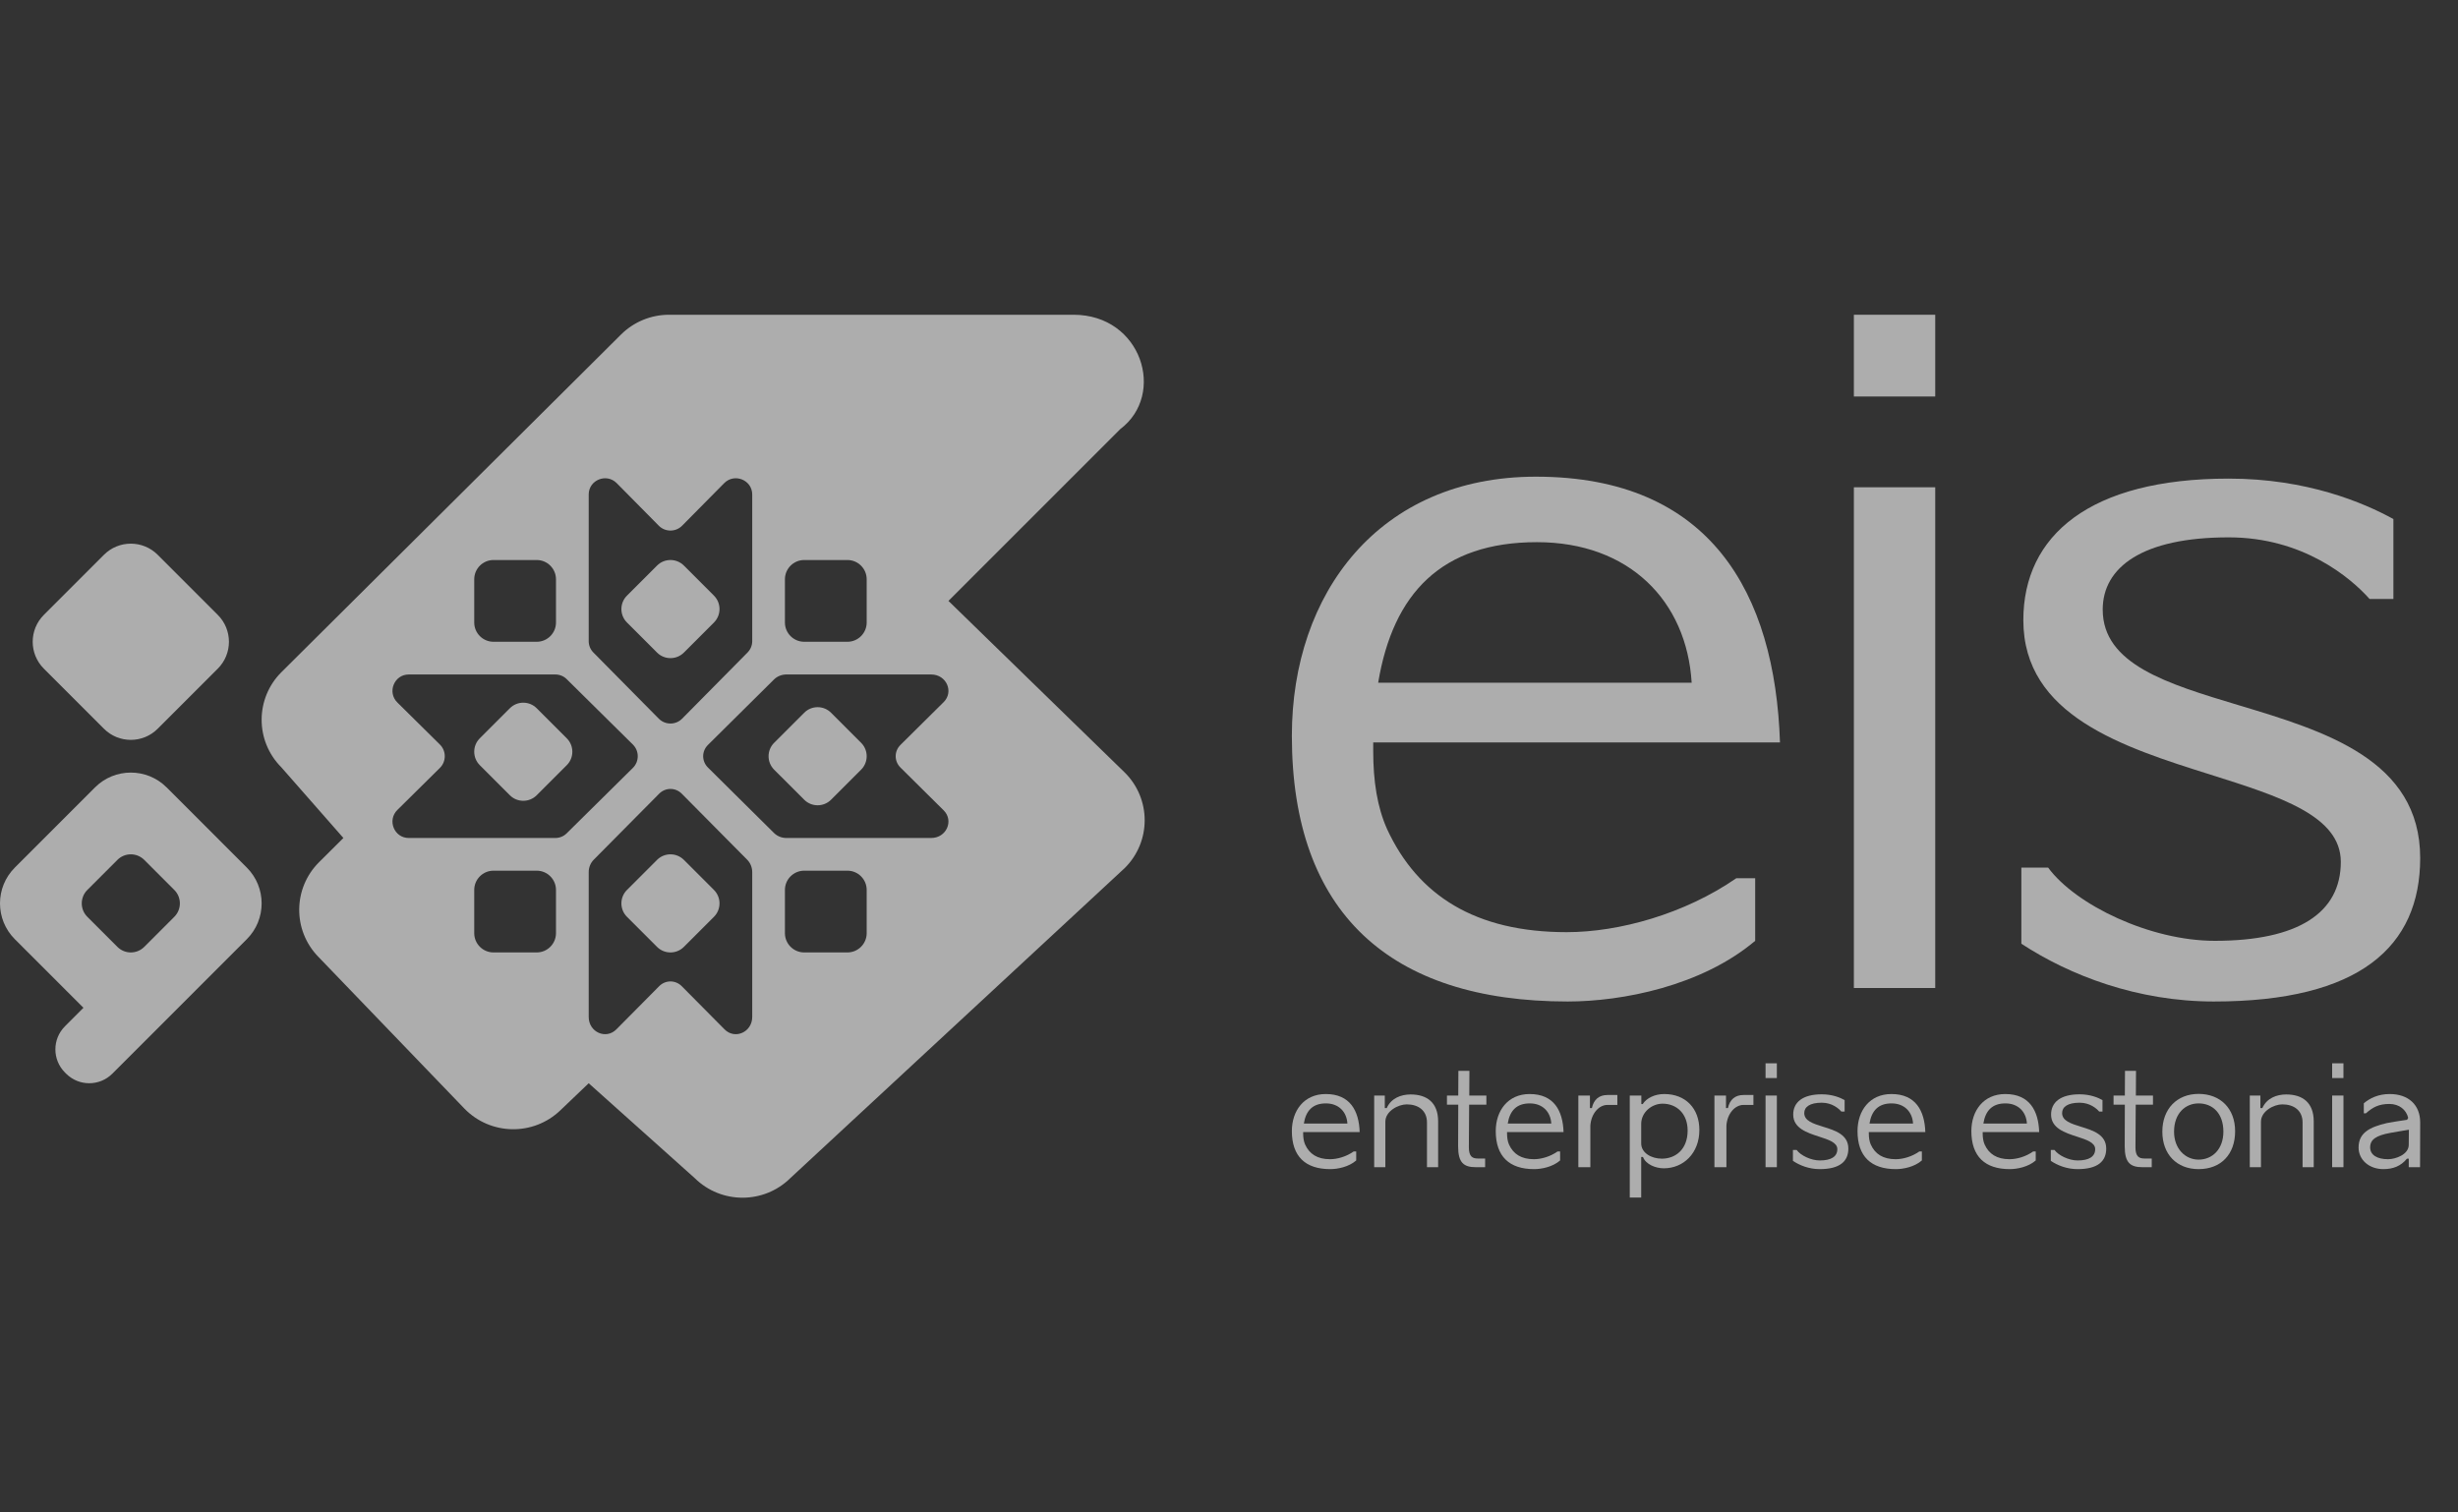 <?xml version="1.0" encoding="UTF-8"?> <svg xmlns="http://www.w3.org/2000/svg" width="195" height="120" viewBox="0 0 195 120" fill="none"><rect x="0" y="0" width="195" height="120" fill="#333333" stroke="none"/><g opacity="0.6"><path d="M147.073 78.39H153.527V38.661H147.073V78.39Z" fill="white"></path><path d="M147.073 24.973V31.459H153.527V24.973H147.073Z" fill="white"></path><path fill-rule="evenodd" clip-rule="evenodd" d="M121.848 37.82C109.413 37.82 102.487 47.065 102.487 58.373C102.487 72.431 110.278 79.46 124.367 79.46C128.696 79.46 134.993 78.237 139.243 74.646V69.68H137.747C133.654 72.507 128.46 73.959 124.288 73.959C117.047 73.959 112.482 71.055 110.042 65.784C109.256 64.026 108.941 61.964 108.941 59.595V58.907H141.211C140.817 47.065 135.701 37.82 121.848 37.82ZM134.205 54.17H109.334C110.515 47.065 114.371 43.016 121.927 43.016C129.247 43.016 133.812 47.676 134.205 54.17Z" fill="white"></path><path d="M160.36 74.876V68.84H162.485C164.689 71.819 170.592 74.646 175.708 74.646C182.319 74.646 185.704 72.43 185.704 68.381C185.704 64.72 180.834 63.185 175.377 61.465C168.424 59.274 160.517 56.782 160.517 49.204C160.517 42.481 165.79 37.973 176.81 37.973C183.027 37.973 187.514 39.883 189.875 41.182V47.523H187.986C186.49 45.843 182.713 42.634 176.81 42.634C169.962 42.634 166.814 45.002 166.814 48.364C166.814 52.71 171.947 54.253 177.579 55.946C184.422 58.003 192 60.281 192 68.076C192 75.105 187.199 79.46 175.629 79.46C169.568 79.46 164.216 77.397 160.36 74.876Z" fill="white"></path><path fill-rule="evenodd" clip-rule="evenodd" d="M105.176 86.802C103.449 86.802 102.487 88.125 102.487 89.743C102.487 91.755 103.569 92.76 105.526 92.76C106.127 92.76 107.002 92.586 107.592 92.072V91.361H107.385C106.816 91.766 106.095 91.973 105.515 91.973C104.509 91.973 103.875 91.558 103.536 90.803C103.427 90.552 103.383 90.257 103.383 89.918V89.82H107.866C107.811 88.125 107.1 86.802 105.176 86.802ZM106.893 89.142H103.438C103.602 88.125 104.137 87.545 105.187 87.545C106.204 87.545 106.838 88.212 106.893 89.142Z" fill="white"></path><path d="M109.018 92.607V86.922H109.86V87.917H110.013C110.363 87.13 111.15 86.835 111.905 86.835C113.195 86.835 114.091 87.469 114.091 88.978V92.607H113.206V89.054C113.206 88.114 112.528 87.622 111.599 87.622C110.931 87.622 109.904 88.158 109.904 88.999V92.607H109.018Z" fill="white"></path><path d="M114.791 86.922V87.644H115.688L115.677 90.957C115.677 92.246 116.114 92.607 117.087 92.607H117.819V91.918H117.251C116.824 91.918 116.529 91.776 116.529 91.033L116.551 87.644H117.918V86.922H116.562L116.573 84.965H115.698L115.688 86.922H114.791Z" fill="white"></path><path fill-rule="evenodd" clip-rule="evenodd" d="M118.662 89.743C118.662 88.125 119.624 86.802 121.351 86.802C123.276 86.802 123.986 88.125 124.041 89.82H119.558V89.918C119.558 90.257 119.602 90.552 119.711 90.803C120.05 91.558 120.684 91.973 121.69 91.973C122.27 91.973 122.991 91.766 123.56 91.361H123.768V92.072C123.177 92.586 122.302 92.76 121.701 92.76C119.744 92.76 118.662 91.755 118.662 89.743ZM119.613 89.142H123.068C123.013 88.212 122.379 87.545 121.362 87.545C120.313 87.545 119.777 88.125 119.613 89.142Z" fill="white"></path><path d="M127.522 87.666H128.309V86.879H127.522C126.866 86.879 126.44 87.228 126.287 87.917H126.134V86.922H125.215V92.607H126.167V89.305C126.232 88.354 126.844 87.666 127.522 87.666Z" fill="white"></path><path fill-rule="evenodd" clip-rule="evenodd" d="M129.294 95.013V86.922H130.212V87.6H130.321C130.617 87.13 131.273 86.802 132.027 86.802C133.722 86.802 134.815 87.939 134.815 89.655C134.815 91.503 133.547 92.695 131.994 92.695C131.371 92.695 130.573 92.4 130.343 91.798H130.201V95.013H129.294ZM130.201 90.716C130.201 91.47 130.999 91.93 131.841 91.93C132.924 91.93 133.885 91.197 133.885 89.699C133.885 88.344 133 87.567 131.896 87.567C131.043 87.567 130.201 88.245 130.201 89.174V90.716Z" fill="white"></path><path d="M138.317 87.666H139.104V86.879H138.317C137.661 86.879 137.234 87.228 137.081 87.917H136.928V86.922H136.01V92.607H136.961V89.305C137.027 88.354 137.639 87.666 138.317 87.666Z" fill="white"></path><path d="M140.963 92.607H140.066V86.922H140.963V92.607Z" fill="white"></path><path d="M140.066 85.533V84.364H140.962V85.533H140.066Z" fill="white"></path><path d="M142.239 91.241V92.104C142.775 92.465 143.518 92.76 144.36 92.76C145.968 92.76 146.634 92.137 146.634 91.131C146.634 90.016 145.582 89.69 144.631 89.396C143.849 89.153 143.136 88.933 143.136 88.311C143.136 87.829 143.573 87.49 144.524 87.49C145.344 87.49 145.869 87.95 146.077 88.19H146.339V87.283C146.011 87.097 145.388 86.824 144.524 86.824C142.994 86.824 142.261 87.469 142.261 88.431C142.261 89.515 143.359 89.872 144.325 90.185C145.084 90.431 145.76 90.651 145.76 91.175C145.76 91.755 145.29 92.072 144.371 92.072C143.661 92.072 142.841 91.667 142.534 91.241H142.239Z" fill="white"></path><path fill-rule="evenodd" clip-rule="evenodd" d="M150.051 86.802C151.975 86.802 152.686 88.125 152.741 89.82H148.258V89.918C148.258 90.257 148.302 90.552 148.411 90.803C148.75 91.558 149.384 91.973 150.39 91.973C150.97 91.973 151.691 91.766 152.26 91.361H152.467V92.072C151.877 92.586 151.002 92.76 150.401 92.76C148.444 92.76 147.362 91.755 147.362 89.743C147.362 88.125 148.324 86.802 150.051 86.802ZM148.313 89.142H151.768C151.713 88.212 151.079 87.545 150.062 87.545C149.013 87.545 148.477 88.125 148.313 89.142Z" fill="white"></path><path fill-rule="evenodd" clip-rule="evenodd" d="M161.774 89.82C161.719 88.125 161.008 86.802 159.084 86.802C157.357 86.802 156.394 88.125 156.394 89.743C156.394 91.755 157.477 92.76 159.434 92.76C160.035 92.76 160.91 92.586 161.5 92.072V91.361H161.292C160.724 91.766 160.002 91.973 159.423 91.973C158.417 91.973 157.783 91.558 157.444 90.803C157.335 90.552 157.291 90.257 157.291 89.918V89.82H161.774ZM160.8 89.142H157.346C157.51 88.125 158.045 87.545 159.095 87.545C160.112 87.545 160.746 88.212 160.8 89.142Z" fill="white"></path><path d="M162.696 92.104V91.241H162.991C163.298 91.667 164.118 92.072 164.828 92.072C165.747 92.072 166.217 91.755 166.217 91.175C166.217 90.651 165.54 90.431 164.782 90.185C163.817 89.872 162.718 89.515 162.718 88.431C162.718 87.469 163.451 86.824 164.981 86.824C165.845 86.824 166.468 87.097 166.796 87.283V88.19H166.534C166.326 87.95 165.801 87.49 164.981 87.49C164.03 87.49 163.593 87.829 163.593 88.311C163.593 88.933 164.306 89.153 165.088 89.396C166.039 89.69 167.092 90.016 167.092 91.131C167.092 92.137 166.424 92.76 164.817 92.76C163.975 92.76 163.232 92.465 162.696 92.104Z" fill="white"></path><path d="M167.674 86.922V87.644H168.57L168.56 90.957C168.56 92.246 168.997 92.607 169.97 92.607H170.703V91.918H170.134C169.708 91.918 169.412 91.776 169.412 91.033L169.434 87.644H170.801V86.922H169.445L169.456 84.965H168.582L168.57 86.922H167.674Z" fill="white"></path><path fill-rule="evenodd" clip-rule="evenodd" d="M171.545 89.787C171.545 87.983 172.704 86.791 174.42 86.791C176.148 86.791 177.318 87.95 177.318 89.754C177.318 91.591 176.191 92.76 174.42 92.76C172.682 92.76 171.545 91.579 171.545 89.787ZM172.474 89.787C172.474 91.153 173.371 92.006 174.42 92.006C175.524 92.006 176.388 91.164 176.388 89.787C176.388 88.332 175.535 87.545 174.42 87.545C173.371 87.545 172.474 88.332 172.474 89.787Z" fill="white"></path><path d="M178.482 86.922V92.607H179.368V88.999C179.368 88.158 180.395 87.622 181.062 87.622C181.991 87.622 182.67 88.114 182.67 89.054V92.607H183.555V88.978C183.555 87.469 182.659 86.835 181.368 86.835C180.614 86.835 179.827 87.13 179.477 87.917H179.324V86.922H178.482Z" fill="white"></path><path d="M185.913 92.607H185.016V86.922H185.913V92.607Z" fill="white"></path><path d="M185.016 85.533V84.364H185.912V85.533H185.016Z" fill="white"></path><path fill-rule="evenodd" clip-rule="evenodd" d="M189.343 89.109C187.999 89.426 187.113 89.874 187.113 91.044C187.113 92.028 187.955 92.76 189.081 92.76C189.846 92.76 190.469 92.52 190.95 91.93H191.093V92.607H191.989C191.989 91.98 191.992 91.41 191.995 90.838V90.831C191.997 90.26 192 89.687 192 89.054C192 87.676 191.082 86.802 189.584 86.802C188.665 86.802 188.02 87.13 187.528 87.534V88.332H187.692C188.239 87.852 188.709 87.589 189.562 87.589C190.338 87.589 190.896 88.048 191.049 88.694L190.961 88.846C190.568 88.901 189.726 89.032 189.343 89.109ZM191.103 89.634L191.093 90.825C191.093 91.602 190.054 91.973 189.452 91.973C188.611 91.973 188.031 91.656 188.031 91.033C188.031 90.41 188.501 90.093 189.627 89.885C189.796 89.848 190.096 89.799 190.412 89.749C190.65 89.711 190.897 89.671 191.103 89.634Z" fill="white"></path><path d="M42.579 56.194C41.99 55.605 41.036 55.605 40.448 56.194L38.063 58.579C37.474 59.167 37.474 60.121 38.063 60.71L40.448 63.095C41.036 63.683 41.99 63.683 42.579 63.095L44.964 60.71C45.553 60.121 45.553 59.167 44.964 58.579L42.579 56.194Z" fill="white"></path><path d="M52.124 44.874C52.712 44.285 53.666 44.285 54.255 44.874L56.64 47.259C57.228 47.847 57.228 48.801 56.64 49.39L54.255 51.775C53.666 52.364 52.712 52.364 52.124 51.775L49.739 49.39C49.15 48.801 49.15 47.847 49.739 47.259L52.124 44.874Z" fill="white"></path><path d="M65.93 56.55C65.342 55.961 64.388 55.961 63.8 56.55L61.414 58.935C60.826 59.523 60.826 60.477 61.414 61.066L63.8 63.451C64.388 64.039 65.342 64.039 65.93 63.451L68.315 61.066C68.904 60.477 68.904 59.523 68.315 58.935L65.93 56.55Z" fill="white"></path><path d="M54.255 68.225C53.666 67.637 52.712 67.637 52.124 68.225L49.739 70.61C49.15 71.199 49.15 72.153 49.739 72.741L52.124 75.126C52.712 75.715 53.666 75.715 54.255 75.126L56.64 72.741C57.228 72.153 57.228 71.199 56.64 70.61L54.255 68.225Z" fill="white"></path><path fill-rule="evenodd" clip-rule="evenodd" d="M88.865 34.054C92.539 31.291 90.564 24.973 85.171 24.973H53.075C51.648 24.973 50.279 25.537 49.269 26.541L22.333 53.323C20.239 55.405 20.23 58.779 22.313 60.872L27.243 66.487L25.314 68.405C23.239 70.468 23.208 73.805 25.246 75.905L36.843 87.958C38.904 90.082 42.307 90.147 44.447 88.101L46.703 85.946L55.114 93.473C57.218 95.55 60.616 95.544 62.713 93.46L89.234 68.867C91.336 66.776 91.336 63.388 89.234 61.297L75.243 47.676L88.865 34.054ZM42.578 69.081C43.423 69.081 44.108 69.766 44.108 70.612V74.037C44.108 74.882 43.423 75.568 42.578 75.568H39.152C38.307 75.568 37.622 74.882 37.622 74.037V70.612C37.622 69.766 38.307 69.081 39.152 69.081H42.578ZM44.108 45.963C44.108 45.118 43.423 44.432 42.578 44.432H39.152C38.307 44.432 37.622 45.118 37.622 45.963V49.389C37.622 50.234 38.307 50.919 39.152 50.919H42.578C43.423 50.919 44.108 50.234 44.108 49.389V45.963ZM67.226 44.432C68.072 44.432 68.757 45.118 68.757 45.963V49.389C68.757 50.234 68.072 50.919 67.226 50.919H63.801C62.956 50.919 62.27 50.234 62.27 49.389V45.963C62.27 45.118 62.956 44.432 63.801 44.432H67.226ZM68.757 70.612C68.757 69.766 68.072 69.081 67.226 69.081H63.801C62.956 69.081 62.27 69.766 62.27 70.612V74.037C62.27 74.882 62.956 75.568 63.801 75.568H67.226C68.072 75.568 68.757 74.882 68.757 74.037V70.612ZM31.524 64.263L34.899 60.926C35.413 60.418 35.413 59.582 34.899 59.074L31.524 55.737C30.701 54.924 31.272 53.514 32.424 53.514H44.059C44.396 53.514 44.719 53.647 44.959 53.885L50.209 59.074C50.723 59.582 50.723 60.418 50.209 60.926L44.959 66.115C44.719 66.353 44.396 66.487 44.059 66.487H32.424C31.272 66.487 30.701 65.076 31.524 64.263ZM52.263 41.709L48.926 38.334C48.113 37.512 46.703 38.083 46.703 39.235V50.87C46.703 51.207 46.836 51.53 47.074 51.77L52.263 57.02C52.772 57.534 53.607 57.534 54.115 57.02L59.305 51.77C59.542 51.53 59.676 51.207 59.676 50.87V39.235C59.676 38.083 58.266 37.512 57.452 38.334L54.115 41.709C53.607 42.224 52.772 42.224 52.263 41.709ZM74.861 55.709L71.437 59.102C70.931 59.604 70.931 60.396 71.437 60.898L74.861 64.291C75.693 65.115 75.079 66.487 73.877 66.487H62.384C62.013 66.487 61.658 66.343 61.401 66.088L56.164 60.898C55.657 60.396 55.657 59.604 56.164 59.102L61.401 53.913C61.658 53.658 62.013 53.514 62.384 53.514H73.877C75.079 53.514 75.693 54.885 74.861 55.709ZM54.088 78.248L57.48 81.671C58.304 82.504 59.676 81.889 59.676 80.688V69.195C59.676 68.824 59.532 68.469 59.277 68.211L54.088 62.975C53.586 62.468 52.793 62.468 52.291 62.975L47.102 68.211C46.847 68.469 46.703 68.824 46.703 69.195V80.688C46.703 81.889 48.074 82.504 48.898 81.671L52.291 78.248C52.793 77.742 53.586 77.742 54.088 78.248Z" fill="white"></path><path d="M8.247 44.018C9.424 42.841 11.332 42.841 12.509 44.018L17.279 48.788C18.456 49.965 18.456 51.873 17.279 53.05L12.509 57.82C11.332 58.997 9.424 58.997 8.247 57.82L3.477 53.05C2.3 51.873 2.3 49.965 3.477 48.788L8.247 44.018Z" fill="white"></path><path fill-rule="evenodd" clip-rule="evenodd" d="M7.537 62.474C9.106 60.905 11.65 60.905 13.22 62.474L19.58 68.835C21.149 70.404 21.149 72.948 19.58 74.517L15.505 78.592C15.487 78.611 15.469 78.629 15.451 78.648L8.913 85.185C7.9 86.198 6.257 86.198 5.244 85.185L5.154 85.095C4.141 84.082 4.141 82.439 5.154 81.426L6.62 79.96L1.177 74.517C-0.392 72.948 -0.392 70.404 1.177 68.835L7.537 62.474ZM9.313 68.225C9.901 67.637 10.855 67.637 11.444 68.225L13.829 70.61C14.417 71.199 14.417 72.153 13.829 72.741L11.444 75.126C10.855 75.715 9.901 75.715 9.313 75.126L6.928 72.741C6.339 72.153 6.339 71.199 6.928 70.61L9.313 68.225Z" fill="white"></path></g></svg> 
